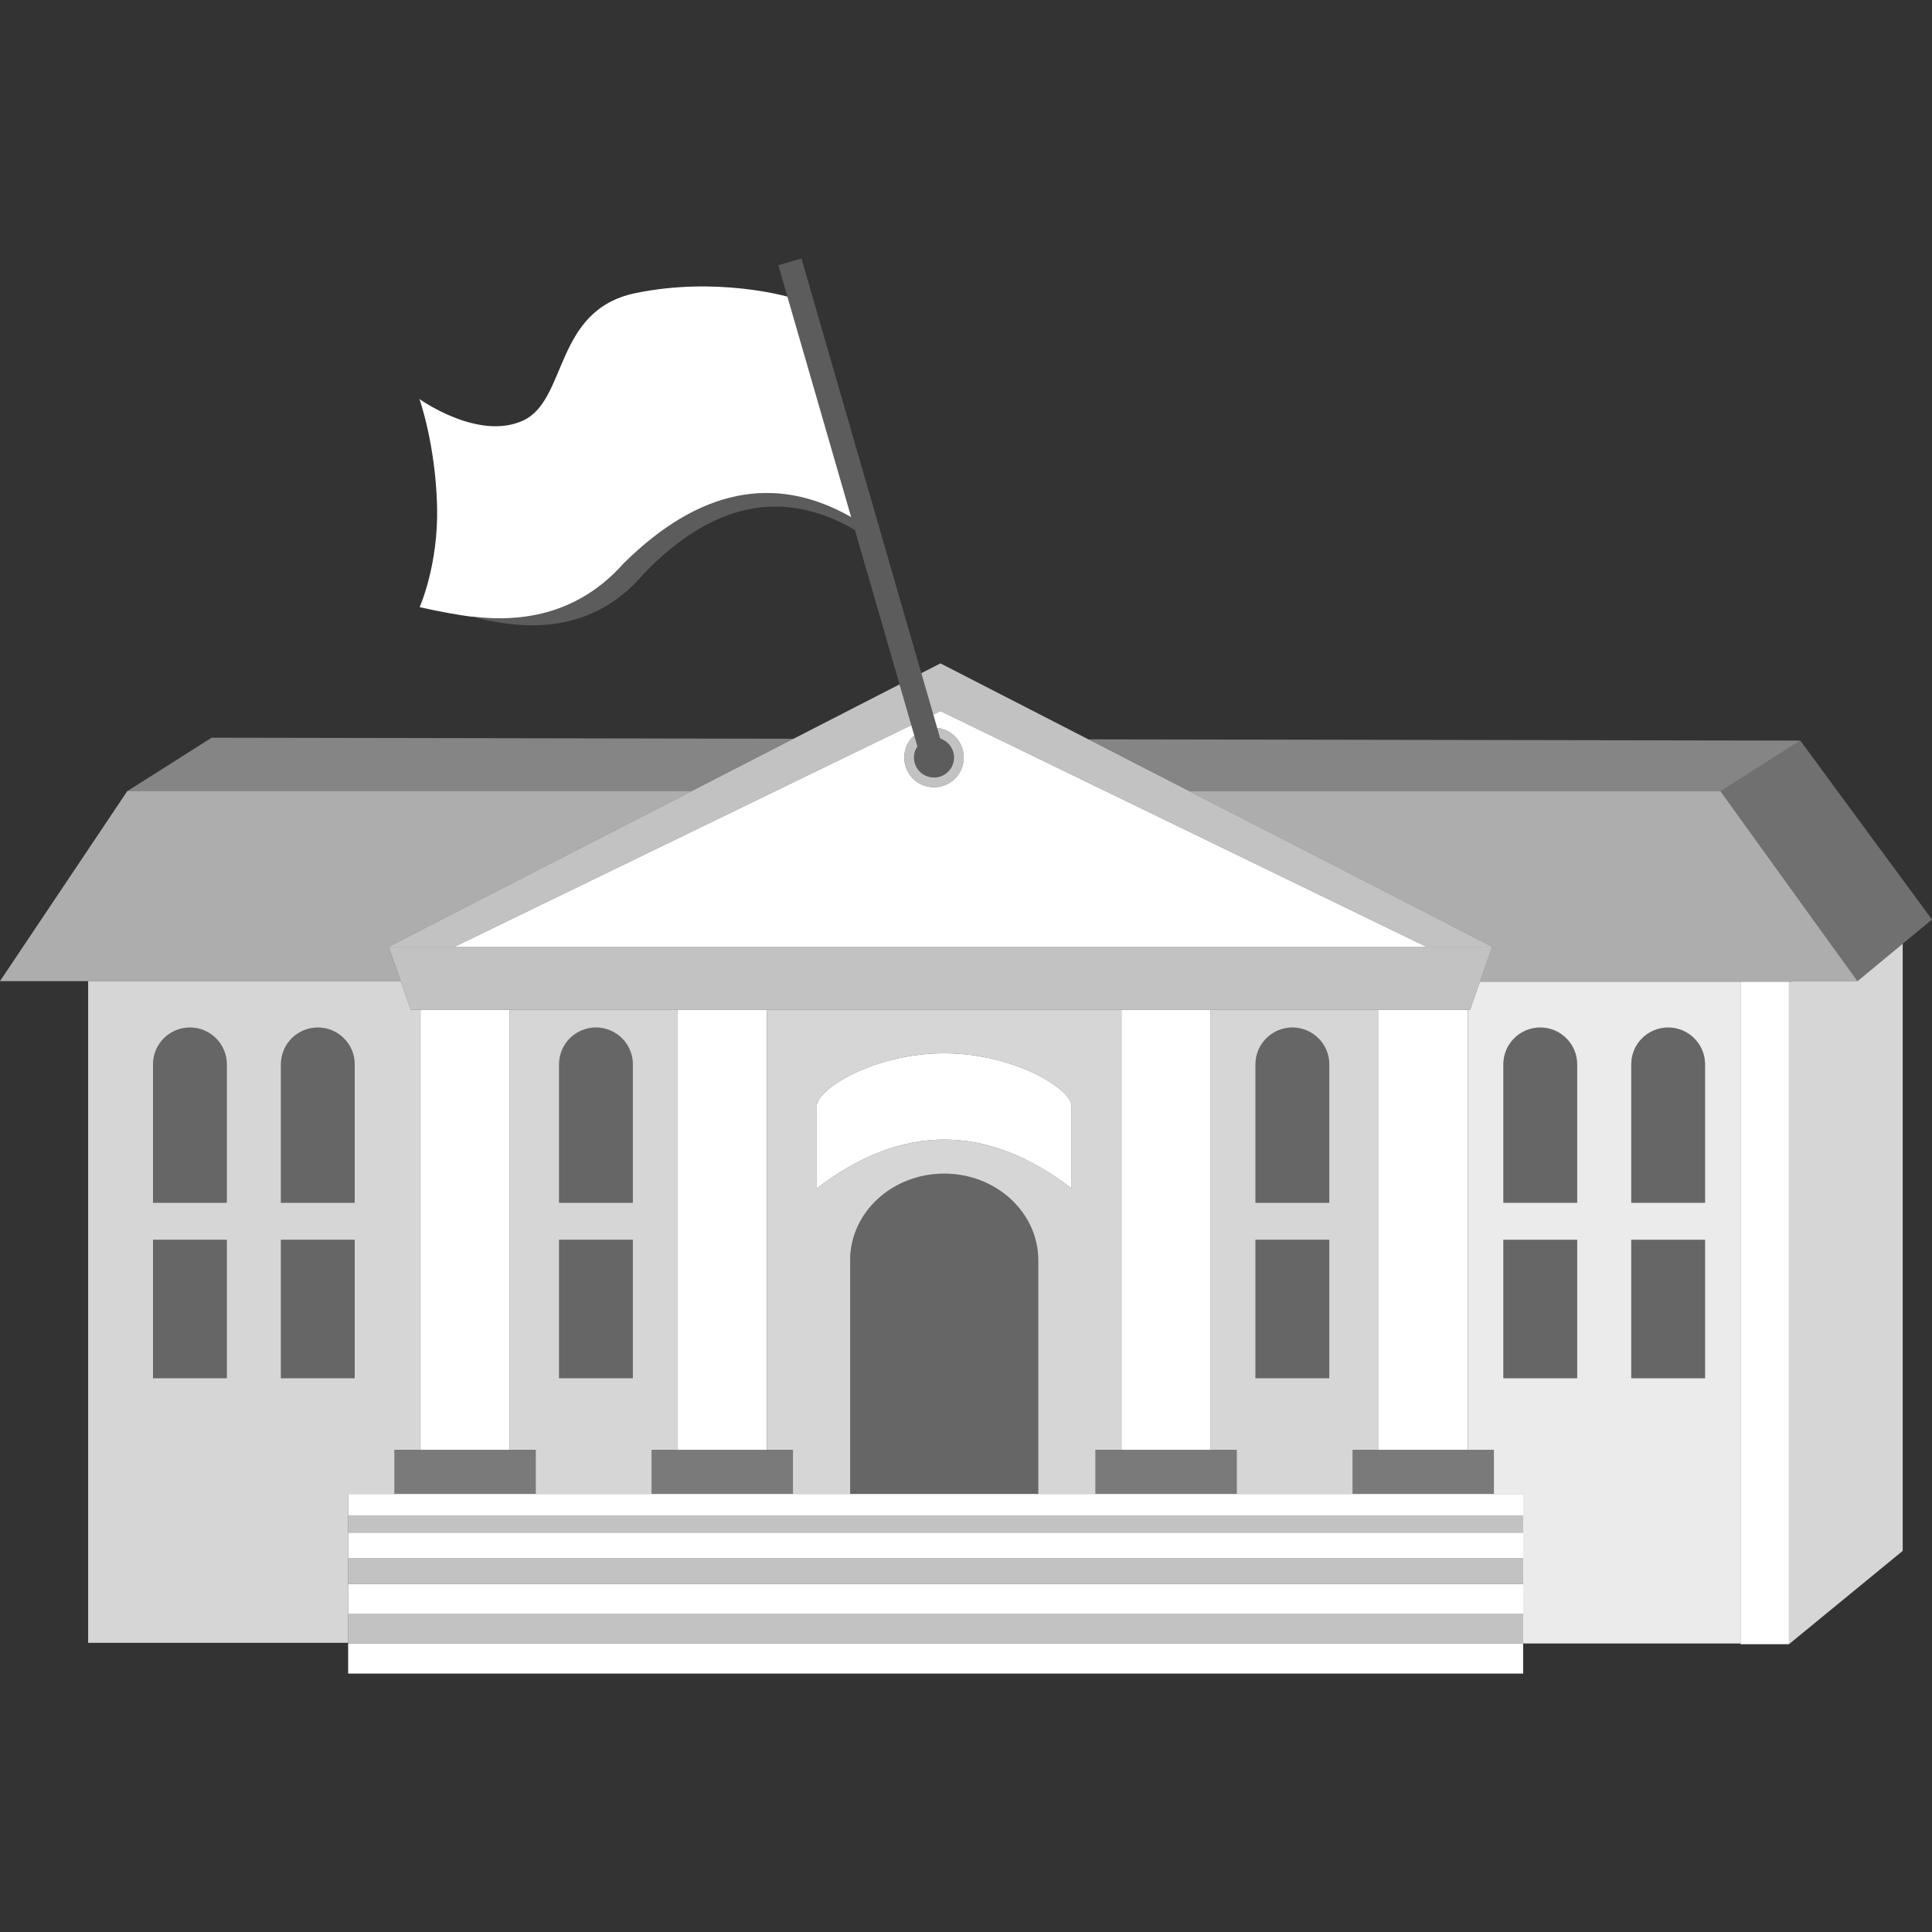 <svg viewBox="0 0 300 300" xmlns="http://www.w3.org/2000/svg"><rect x="0" y="0" width="300" height="300" fill="#333333" stroke="none"/><g fill="#fff"><path d="m 229.81 152.44 l -1.54 4.37 h -.34 v 68.31 h 4.04 v 6.86 h 4.55 v 23.22 h 33.75 v -102.76 z m 15.09 61.57 h -11.46 v -21.5 h 11.46 z m 0 -27.24 h -11.46 v -21.5 c 0 -3.16 2.57 -5.72 5.73 -5.72 s 5.73 2.56 5.73 5.72 z m 19.86 27.24 h -11.46 v -21.5 h 11.46 z m 0 -27.24 h -11.46 v -21.5 c 0 -3.16 2.57 -5.72 5.73 -5.72 s 5.73 2.56 5.73 5.72 z" opacity=".9"/><path d="m 63.79 156.81 l -1.53 -4.37 -.03 -.09 h -48.54 v 102.75 h 40.37 v -23.12 h 7.19 v -6.86 h 4.05 v -68.31 z m -28.57 57.2 h -11.46 v -21.5 h 11.46 z m 0 -27.24 h -11.46 v -21.5 c 0 -3.16 2.56 -5.72 5.73 -5.72 s 5.73 2.56 5.73 5.72 z m 19.86 27.24 h -11.46 v -21.5 h 11.46 z m 0 -27.24 h -11.46 v -21.5 c 0 -3.16 2.57 -5.72 5.73 -5.72 s 5.73 2.56 5.73 5.72 z" opacity=".8"/><path d="m 105.23 156.81 h 13.85 v 68.31 h -13.85 z"/><path d="m 65.3 156.81 h 13.85 v 68.31 h -13.85 z"/><path d="m 79.15 156.81 v 68.31 h 4.04 v 6.86 h 17.99 v -6.86 h 4.05 v -68.31 z m 19.12 57.2 h -11.46 v -21.5 h 11.46 z m 0 -27.24 h -11.46 v -21.5 c 0 -3.16 2.57 -5.72 5.73 -5.72 s 5.73 2.56 5.73 5.72 z" opacity=".8"/><path d="m 98.27 165.27 v 21.5 h -11.46 v -21.5 c 0 -3.16 2.57 -5.72 5.73 -5.72 s 5.73 2.56 5.73 5.72 z" opacity=".25"/><path d="m 86.81 192.51 h 11.46 v 21.5 h -11.46 z" opacity=".25"/><path d="m 161.22 195.69 v 36.29 h -29.21 v -36.29 c 0 -7.43 6.54 -13.45 14.6 -13.45 s 14.61 6.02 14.61 13.45 z" opacity=".25"/><path d="m 119.08 156.81 v 68.31 h 4.05 v 6.86 h 8.88 v -36.29 c 0 -7.43 6.54 -13.45 14.6 -13.45 s 14.61 6.02 14.61 13.45 v 36.29 h 8.88 v -6.86 h 4.04 v -68.31 z m 47.31 27.72 c -13.18 -10.1 -26.37 -10.1 -39.56 0 v -12.79 c 0 -2.62 8.86 -8.18 19.78 -8.18 s 19.78 5.56 19.78 8.18 z" opacity=".8"/><path d="m 166.39 171.74 v 12.79 c -13.18 -10.1 -26.37 -10.1 -39.56 0 v -12.79 c 0 -2.62 8.86 -8.18 19.78 -8.18 s 19.78 5.56 19.78 8.18 z"/><path d="m 174.14 156.81 h 13.85 v 68.31 h -13.85 z"/><path d="m 214.08 156.81 h 13.85 v 68.31 h -13.85 z"/><path d="m 295.45 146.54 v 94.28 l -17.66 14.49 v -102.87 h .39 l .11 -.09 h 10.13 l -3.67 -5.09 h .01 l 3.67 5.09 z" opacity=".8"/><path d="m 55.08 165.27 v 21.5 h -11.46 v -21.5 c 0 -3.16 2.57 -5.72 5.73 -5.72 s 5.73 2.56 5.73 5.72 z" opacity=".25"/><path d="m 43.62 192.51 h 11.46 v 21.5 h -11.46 z" opacity=".25"/><path d="m 35.22 165.27 v 21.5 h -11.46 v -21.5 c 0 -3.16 2.56 -5.72 5.73 -5.72 s 5.73 2.56 5.73 5.72 z" opacity=".25"/><path d="m 23.76 192.51 h 11.46 v 21.5 h -11.46 z" opacity=".25"/><path d="m 264.76 165.27 v 21.5 h -11.46 v -21.5 c 0 -3.16 2.57 -5.72 5.73 -5.72 s 5.73 2.56 5.73 5.72 z" opacity=".25"/><path d="m 253.3 192.51 h 11.46 v 21.5 h -11.46 z" opacity=".25"/><path d="m 244.9 165.27 v 21.5 h -11.46 v -21.5 c 0 -3.16 2.57 -5.72 5.73 -5.72 s 5.73 2.56 5.73 5.72 z" opacity=".25"/><path d="m 233.44 192.51 h 11.46 v 21.5 h -11.46 z" opacity=".25"/><path d="m 187.99 156.81 v 68.31 h 4.05 v 6.86 h 17.99 v -6.86 h 4.05 v -68.31 z m 18.42 57.2 h -11.46 v -21.5 h 11.46 z m 0 -27.24 h -11.46 v -21.5 c 0 -3.16 2.57 -5.72 5.73 -5.72 s 5.73 2.56 5.73 5.72 z" opacity=".8"/><path d="m 194.95 192.51 h 11.46 v 21.5 h -11.46 z" opacity=".25"/><path d="m 206.41 165.27 v 21.5 h -11.46 v -21.5 c 0 -3.16 2.57 -5.72 5.73 -5.72 s 5.73 2.56 5.73 5.72 z" opacity=".25"/><path d="m 300 142.79 l -4.55 3.75 -7.02 5.81 -3.67 -5.09 -17.59 -24.4 12.38 -7.86 z" opacity=".3"/><path d="m 170.1 225.12 h 21.94 v 6.86 h -21.94 z" opacity=".35"/><path d="m 101.18 225.12 h 21.95 v 6.86 h -21.95 z" opacity=".35"/><path d="m 61.25 225.12 h 21.94 v 6.86 h -21.94 z" opacity=".35"/><path d="m 270.27 152.44 h 7.52 v 102.87 h -7.52 z"/><path d="m 210.03 225.12 h 21.94 v 6.86 h -21.94 z" opacity=".35"/><path d="m 54.06 231.98 h 182.46 v 3.33 h -182.46 z"/><path d="m 54.06 235.31 h 182.46 v 2.68 h -182.46 z" opacity=".7"/><path d="m 54.06 241.98 h 182.46 v 3.98 h -182.46 z" opacity=".7"/><path d="m 54.06 250.63 h 182.46 v 4.57 h -182.46 z" opacity=".7"/><path d="m 54.06 237.99 h 182.46 v 3.99 h -182.46 z"/><path d="m 54.06 245.96 h 182.46 v 4.67 h -182.46 z"/><path d="m 54.06 255.2 h 182.46 v 4.67 h -182.46 z"/><path d="m 76.27 138.82 l -15.92 8.19 1.84 5.22 .01 .03 .03 .09 h -62.23 l 19.75 -29.49 h 87.62 z" opacity=".6"/><path d="m 288.42 152.35 h -10.13 l -.11 .09 h -48.37 l .01 -.04 .02 -.05 1.87 -5.34 -15.91 -8.19 -31.11 -15.96 h 82.47 l 17.59 24.4 z" opacity=".6"/><path d="m 123.22 114.71 l -15.85 8.15 h -87.62 l 13.11 -8.31 z" opacity=".4"/><path d="m 279.55 115 l -12.38 7.86 h -82.48 l -15.7 -8.06 z" opacity=".4"/><path d="m 231.71 147.01 l -1.87 5.34 -.02 .05 -.01 .04 -1.54 4.37 h -164.48 l -1.53 -4.37 -.03 -.09 -.03 -.09 -.01 -.03 -1.84 -5.22 z" opacity=".7"/><path d="m 141.51 112.6 l -4.41 2.14 -16.73 8.12 -49.78 24.15 h -10.24 l 15.92 -8.19 31.1 -15.96 15.85 -8.15 h .01 l 16.45 -8.44 z" opacity=".7"/><path d="m 231.71 147.01 h -10.24 l -49.78 -24.15 -16.66 -8.09 h -.01 l -8.99 -4.36 -1.11 .54 -1.86 -6.42 2.97 -1.52 22.96 11.79 15.7 8.06 31.11 15.96 z" opacity=".7"/><path d="m 221.47 147.01 h -150.88 l 49.78 -24.15 16.73 -8.12 4.41 -2.14 .46 1.59 c -.19 .17 -.38 .36 -.53 .56 -.35 .41 -.62 .88 -.79 1.41 -.81 2.43 .5 5.04 2.92 5.85 s 5.04 -.5 5.84 -2.92 c .51 -1.53 .17 -3.15 -.76 -4.33 -.54 -.68 -1.28 -1.22 -2.16 -1.52 -.32 -.11 -.64 -.17 -.97 -.2 l -.6 -2.09 1.11 -.54 8.99 4.36 h .01 l 16.66 8.09 z"/><path d="m 149.41 119.09 c -.8 2.42 -3.42 3.73 -5.84 2.92 s -3.73 -3.42 -2.92 -5.85 c .17 -.53 .44 -1 .79 -1.41 .15 -.2 .34 -.39 .53 -.56 l .16 .56 .33 1.15 c -.15 .23 -.29 .47 -.38 .74 -.54 1.63 .34 3.39 1.97 3.93 1.63 .55 3.39 -.33 3.93 -1.96 .11 -.32 .16 -.65 .16 -.98 0 -.16 -.01 -.32 -.04 -.48 -.02 -.16 -.06 -.32 -.11 -.47 -.01 -.02 -.01 -.03 -.01 -.04 -.04 -.11 -.09 -.22 -.14 -.33 -.03 -.05 -.05 -.1 -.08 -.15 l -.01 -.01 c -.01 -.02 -.01 -.04 -.02 -.05 -.03 -.07 -.07 -.13 -.12 -.19 -.01 -.01 -.02 -.03 -.03 -.04 q 0 -.01 -.01 -.02 c -.07 -.11 -.15 -.21 -.24 -.3 -.04 -.05 -.09 -.1 -.13 -.14 -.05 -.05 -.1 -.09 -.15 -.13 -.02 -.03 -.05 -.05 -.08 -.07 -.09 -.09 -.2 -.16 -.31 -.21 -.02 -.02 -.04 -.03 -.06 -.04 h -.01 c -.06 -.06 -.13 -.09 -.19 -.11 -.07 -.03 -.14 -.06 -.21 -.09 h -.01 v -.01 c -.06 -.03 -.11 -.05 -.17 -.07 -.01 0 -.01 -.01 -.02 -.01 l -.47 -1.63 c .33 .03 .65 .09 .97 .2 .88 .3 1.62 .84 2.16 1.52 .93 1.18 1.27 2.8 .76 4.33 z" opacity=".7"/><path d="m 132.17 80.29 c -.01 0 -.01 -.01 -.02 -.01 -.02 -.01 -.03 -.02 -.05 -.02 -11.84 -6.72 -23.6 -4.3 -35.24 7.2 -6.03 6.78 -13.94 9.49 -23.67 8.26 .11 .03 .22 .06 .33 .08 -2.47 -.31 -5.23 -.82 -8.36 -1.52 0 0 2.93 -6.52 2.71 -15.6 -.24 -9.75 -2.74 -16.72 -2.74 -16.72 s 9.09 6.53 16.06 3.36 4.77 -17.15 17.43 -19.79 c 12.65 -2.64 23.65 .53 23.65 .53 l 3.54 12.23 z"/><path d="m 148.14 117.63 c 0 .33 -.05 .66 -.16 .98 -.54 1.63 -2.3 2.51 -3.93 1.96 -1.63 -.54 -2.51 -2.3 -1.97 -3.93 .09 -.27 .23 -.51 .38 -.74 l -.33 -1.15 -.16 -.56 -.46 -1.59 -1.83 -6.33 -6.93 -23.98 c -11.18 -6.5 -22.09 -4.26 -32.71 6.72 -6.4 7.59 -15.27 9.8 -26.52 6.79 -.11 -.02 -.22 -.05 -.33 -.08 9.73 1.23 17.64 -1.48 23.67 -8.26 11.64 -11.5 23.4 -13.92 35.24 -7.2 .02 0 .03 .01 .05 .02 .01 0 .01 .01 .02 .01 l -6.36 -22 -3.54 -12.23 -1.41 -4.88 3.59 -1.04 18.61 64.39 1.86 6.42 .6 2.09 h -.01 l .48 1.63 c .01 0 .01 .01 .02 .01 .06 .02 .11 .04 .17 .07 v .01 h .01 c .07 .03 .14 .06 .21 .09 .06 .03 .13 .07 .19 .11 h .01 c .02 .01 .04 .02 .06 .04 .11 .06 .21 .13 .31 .21 .03 .02 .06 .04 .08 .07 .05 .04 .1 .08 .15 .13 .04 .04 .09 .09 .13 .14 .09 .09 .17 .19 .24 .3 q .01 .01 .01 .02 c .01 .01 .02 .03 .03 .04 .05 .06 .09 .12 .12 .19 .01 .01 .01 .03 .02 .05 l .01 .01 c .03 .05 .05 .1 .08 .15 .05 .11 .1 .22 .14 .33 0 .01 0 .02 .01 .04 .05 .15 .09 .31 .11 .47 .03 .16 .04 .32 .04 .48 z" opacity=".2"/></g></svg>